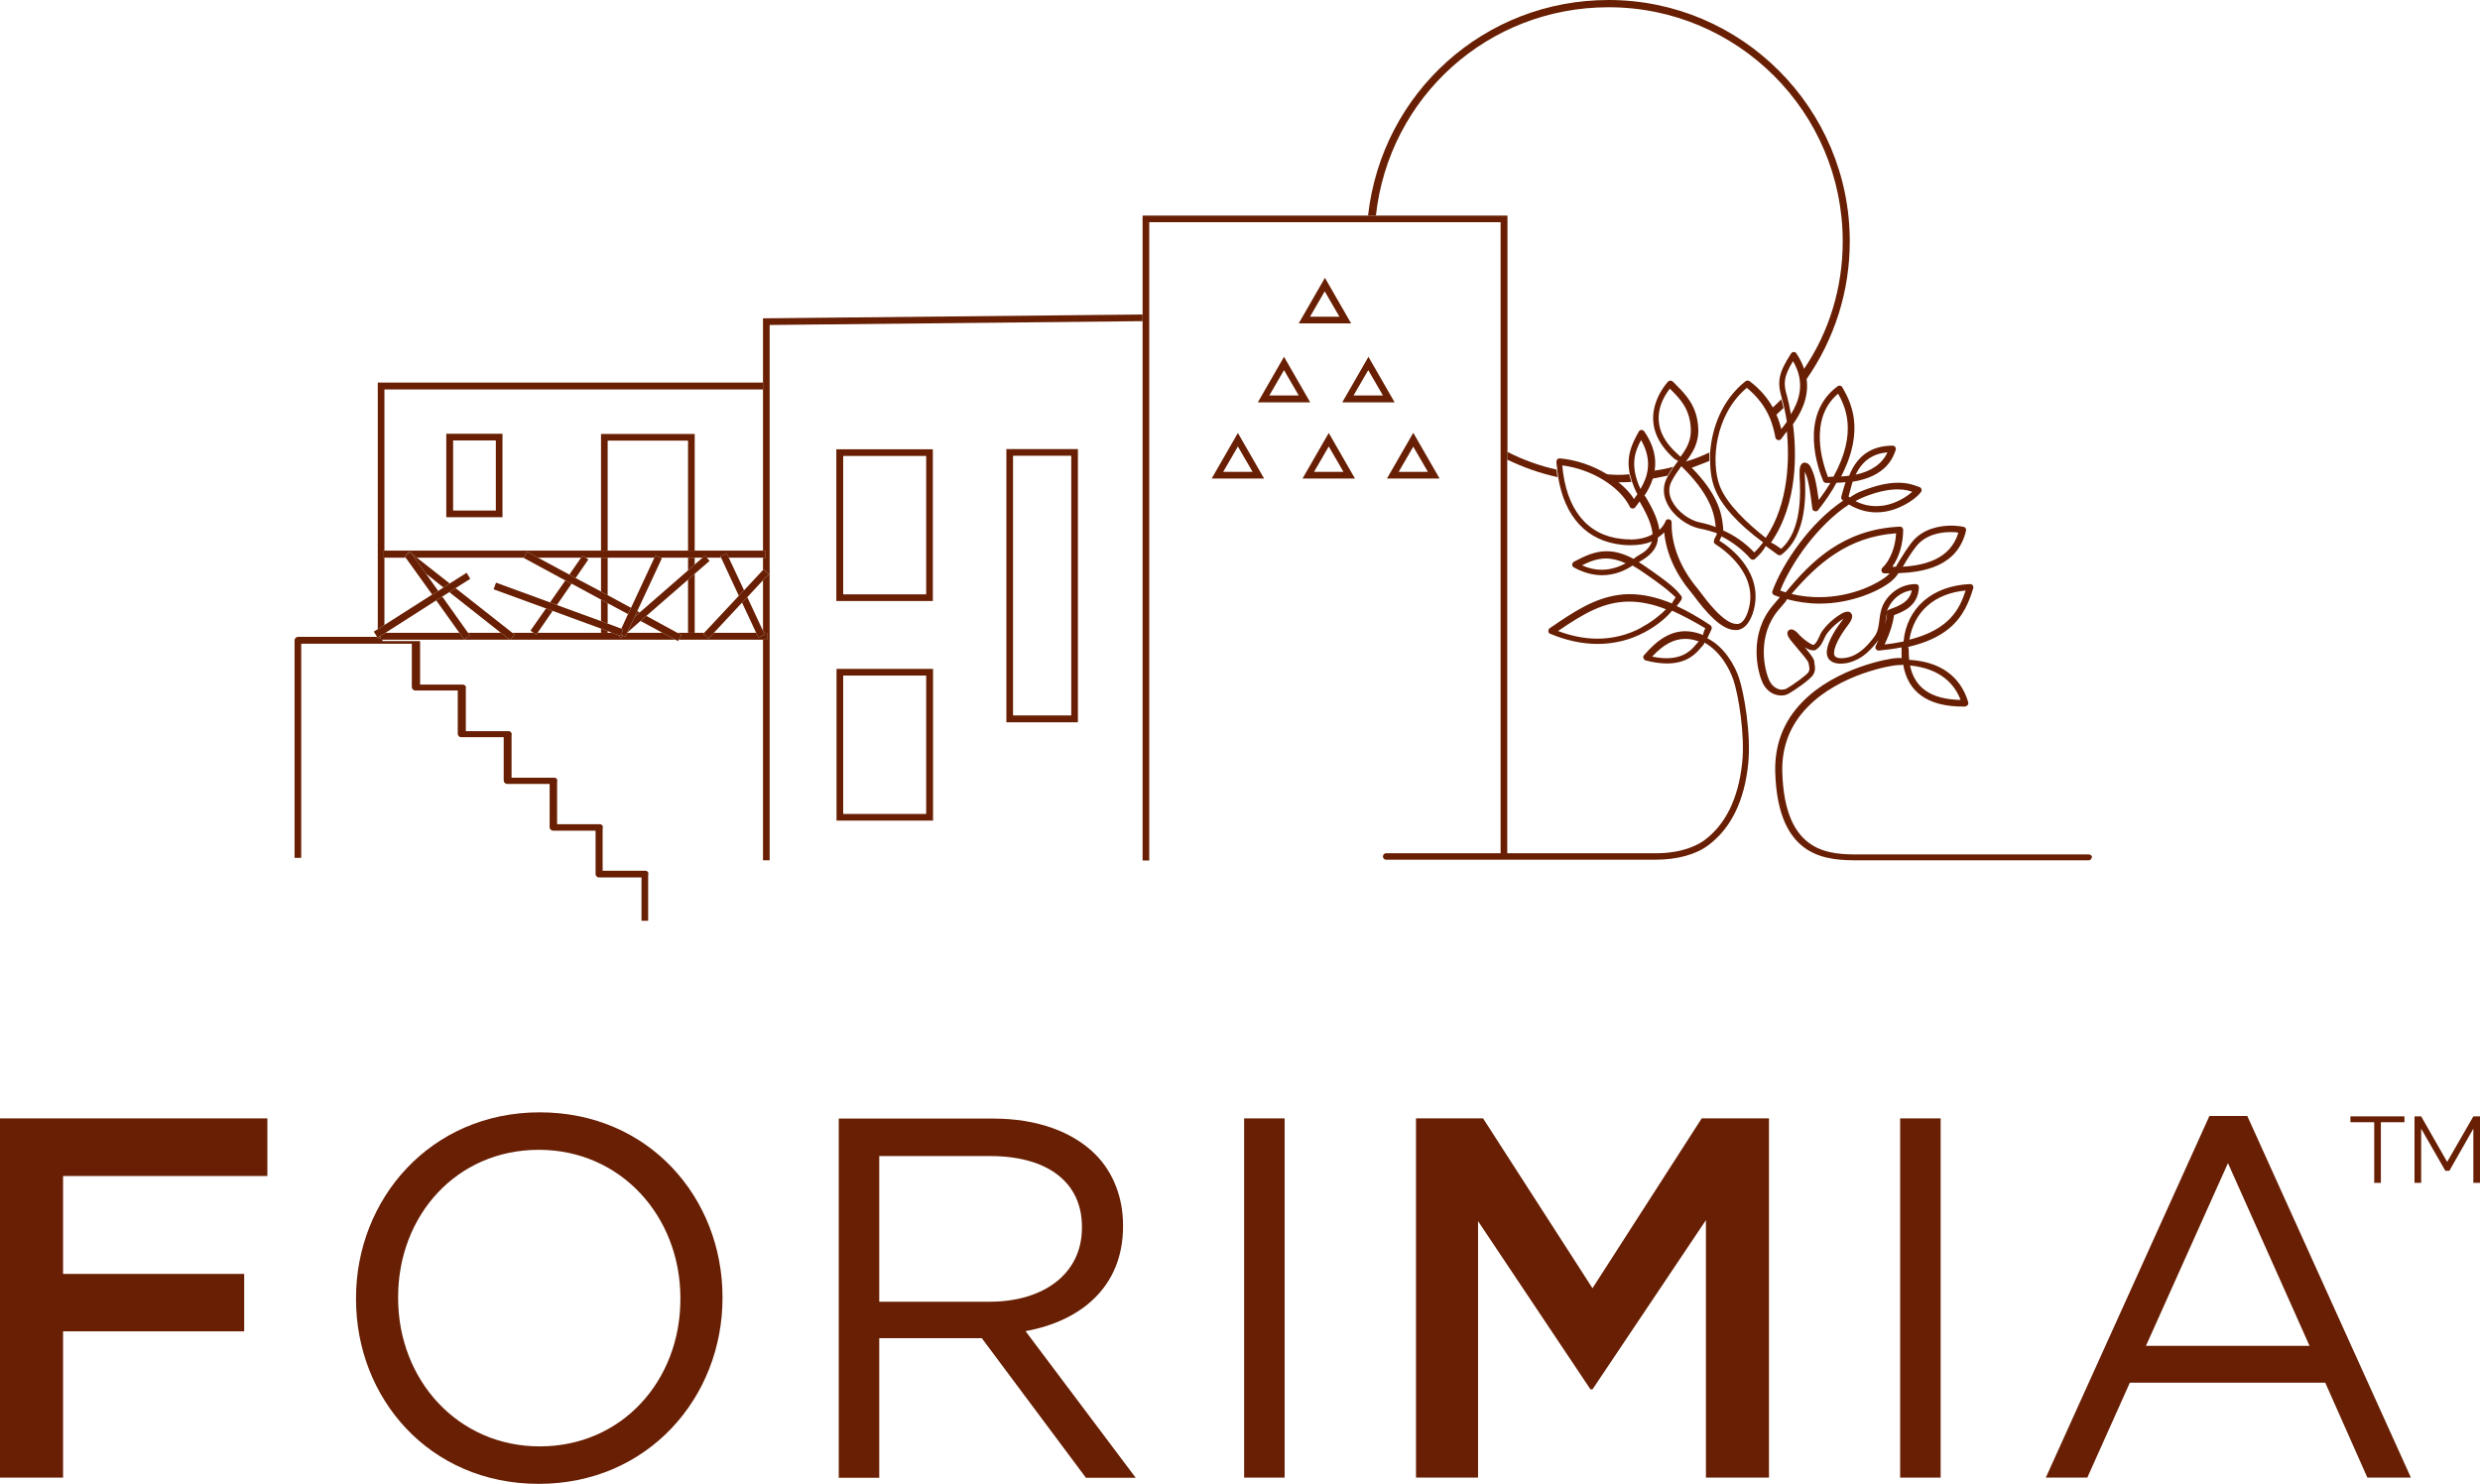 <?xml version="1.0" encoding="UTF-8"?>
<svg id="Livello_2" data-name="Livello 2" xmlns="http://www.w3.org/2000/svg" viewBox="0 0 123.09 73.65">
  <defs>
    <style>
      .cls-1 {
        fill: #681f03;
        stroke-width: 0px;
      }
    </style>
  </defs>
  <g id="la_villa" data-name="la villa">
    <g>
      <g>
        <polygon class="cls-1" points="0 73.34 3.13 73.34 3.13 66.08 12.12 66.08 12.12 63.23 3.13 63.23 3.13 58.37 13.27 58.37 13.27 55.51 0 55.51 0 73.34"/>
        <path class="cls-1" d="M26.79,55.21c-5.42,0-9.12,4.3-9.12,9.22v.05c0,4.92,3.64,9.17,9.07,9.17s9.12-4.3,9.12-9.22v-.05c0-4.91-3.64-9.17-9.07-9.17ZM33.77,64.48c0,4.05-2.9,7.31-6.98,7.31s-7.03-3.31-7.03-7.36v-.05c0-4.05,2.9-7.31,6.98-7.31s7.03,3.31,7.03,7.36v.05Z"/>
        <path class="cls-1" d="M55.74,60.86v-.05c0-1.4-.51-2.65-1.37-3.51-1.12-1.12-2.88-1.78-5.07-1.78h-7.67v17.83h2.01v-6.93h5.09l5.17,6.93h2.47l-5.47-7.28c2.8-.51,4.84-2.24,4.84-5.2h0ZM43.64,64.61v-7.23h5.5c2.88,0,4.56,1.32,4.56,3.51v.05c0,2.29-1.91,3.67-4.58,3.67h-5.48Z"/>
        <rect class="cls-1" x="61.75" y="55.51" width="2.01" height="17.83"/>
        <polygon class="cls-1" points="79.04 63.94 73.61 55.51 70.28 55.51 70.28 73.34 73.36 73.34 73.36 60.61 78.94 68.96 79.04 68.96 84.67 60.56 84.67 73.34 87.8 73.34 87.8 55.51 84.46 55.51 79.04 63.94"/>
        <rect class="cls-1" x="94.31" y="55.51" width="2.01" height="17.83"/>
        <path class="cls-1" d="M101.54,73.34h2.06l2.11-4.71h9.7l2.09,4.71h2.16l-8.12-17.95h-1.88s-8.12,17.95-8.12,17.95ZM114.63,66.8h-8.12l4.07-9.07,4.05,9.07Z"/>
      </g>
      <g>
        <path class="cls-1" d="M74.82,22.82c.8.38,1.61.67,2.48.86-.02-.12-.03-.25-.04-.37-.84-.19-1.66-.48-2.44-.88v.4h0Z"/>
        <path class="cls-1" d="M79.72,23.55c.2.12.38.25.56.39.23,0,.46-.01.69-.02-.04-.13-.08-.26-.11-.38-.18.02-.36.03-.55.03-.12,0-.44-.02-.59-.03h0Z"/>
        <path class="cls-1" d="M82,23.76c.25-.05.51-.1.77-.15.09-.16.18-.31.28-.44-.29.08-.63.15-.95.19-.02.14-.05.28-.09.41h-.01Z"/>
        <path class="cls-1" d="M83.64,22.94c.11.1.2.2.29.29.3-.11.6-.23.91-.35v-.42c-.39.18-.79.35-1.21.46h0v.02Z"/>
        <path class="cls-1" d="M88.14,20.61c.13-.12.25-.24.38-.36-.03-.16-.07-.31-.11-.43-.14.15-.3.29-.45.43.07.12.13.25.18.37h0Z"/>
        <path class="cls-1" d="M79.84.36c6.41,0,11.62,5.21,11.62,11.62,0,2.28-.66,4.48-1.94,6.36.06.17.09.33.11.48l.02.02c1.41-2.02,2.16-4.39,2.16-6.86C91.81,5.38,86.44,0,79.84,0,73.68,0,68.59,4.59,67.9,10.7h.39c.65-5.9,5.58-10.34,11.55-10.34Z"/>
      </g>
      <g>
        <path class="cls-1" d="M18.89,31.7h-.14v-.05h0l-.03-.04h-3.93c-.09,0-.17.08-.17.17v10.8h.33v-10.63h5.49v2.15c0,.09.07.17.17.17h2.11v2.15c0,.09.07.17.17.17h2.11v2.15c0,.09.08.17.17.17h2.11v2.15c0,.09.08.17.17.17h2.11v2.15c0,.09.07.17.17.17h2.11v2.15h.33v-2.25s.02-.1,0-.15c-.03-.05-.08-.08-.14-.08h-2.12v-2.08s.02-.1,0-.15c-.03-.05-.08-.08-.14-.08h-2.12v-2.08s.02-.11,0-.15c-.03-.05-.08-.08-.14-.08h-2.12v-2.08s.02-.1-.01-.15c-.03-.05-.08-.08-.14-.08h-2.12v-2.08s.02-.11-.01-.15c-.03-.05-.08-.08-.14-.08h-2.12v-2.16h-1.87v-.06l-.09-.06Z"/>
        <polygon class="cls-1" points="19.08 27.68 19.01 27.68 19.01 27.33 19.08 27.33 19.08 19.33 37.87 19.33 37.87 18.99 18.75 18.99 18.75 31.23 19.08 31.02 19.08 27.68"/>
        <polygon class="cls-1" points="18.75 31.64 18.75 31.7 18.89 31.7 18.89 31.55 18.75 31.64"/>
        <polygon class="cls-1" points="37.87 15.8 37.87 18.99 37.87 19.33 37.87 27.33 38 27.33 38 27.68 37.87 27.68 37.87 28.29 37.9 28.26 38.16 28.5 37.87 28.8 37.87 31.31 37.91 31.41 38.07 31.41 38.07 31.75 37.87 31.75 37.87 42.7 38.2 42.7 38.2 16.13 56.71 15.94 56.71 15.61 37.87 15.8"/>
        <path class="cls-1" d="M46.3,22.3h-4.79v7.53h4.79v-7.53ZM45.97,29.5h-4.12v-6.87h4.12v6.87Z"/>
        <path class="cls-1" d="M49.95,22.29v13.56h3.55v-13.56h-3.55ZM53.17,35.51h-2.89v-12.89h2.89v12.89Z"/>
        <path class="cls-1" d="M41.52,40.73h4.79v-7.53h-4.79v7.53ZM41.85,33.53h4.12v6.87h-4.12v-6.87Z"/>
        <polygon class="cls-1" points="30.16 21.87 34.15 21.87 34.15 27.33 34.48 27.33 34.48 21.54 29.83 21.54 29.83 27.33 30.16 27.33 30.16 21.87"/>
        <polygon class="cls-1" points="34.48 28.02 34.48 27.68 34.15 27.68 34.15 28.31 34.48 28.02"/>
        <polygon class="cls-1" points="29.83 29.76 29.83 30.83 30.16 30.95 30.16 29.94 29.83 29.76"/>
        <polygon class="cls-1" points="30.16 29.54 30.16 27.68 29.83 27.68 29.83 29.36 30.16 29.54"/>
        <polygon class="cls-1" points="29.83 31.2 29.83 31.41 30.16 31.41 30.16 31.32 29.83 31.2"/>
        <polygon class="cls-1" points="34.15 28.77 34.15 31.41 34.48 31.41 34.48 28.48 34.15 28.77"/>
        <path class="cls-1" d="M24.94,21.53h-2.79v4.14h2.79s0-4.14,0-4.14ZM24.61,25.34h-2.12v-3.48h2.12v3.48Z"/>
        <polygon class="cls-1" points="23.23 31.41 23.32 31.53 23.04 31.74 22.8 31.41 19.13 31.41 18.89 31.55 18.89 31.7 18.89 31.75 20.76 31.75 25.3 31.75 24.86 31.41 23.23 31.41"/>
        <polygon class="cls-1" points="38.07 31.41 37.91 31.41 37.95 31.49 37.64 31.64 37.53 31.41 35.43 31.41 35.17 31.69 34.91 31.45 34.95 31.41 34.48 31.41 34.15 31.41 33.62 31.41 33.82 31.51 33.69 31.75 37.87 31.75 38.07 31.75 38.07 31.41"/>
        <polygon class="cls-1" points="32.88 31.41 31.13 31.41 31.03 31.61 30.94 31.56 30.82 31.67 30.69 31.52 30.38 31.41 30.16 31.41 29.83 31.41 26.68 31.41 26.62 31.5 26.48 31.41 25.43 31.41 25.54 31.5 25.34 31.75 33.53 31.75 32.88 31.41"/>
        <polygon class="cls-1" points="34.15 27.33 30.16 27.33 29.83 27.33 19.08 27.33 19.01 27.33 19.01 27.68 19.08 27.68 20.12 27.68 20.08 27.64 20.1 27.62 20.09 27.61 20.14 27.57 20.3 27.37 20.35 27.41 20.37 27.4 20.41 27.45 20.69 27.68 26 27.68 26.16 27.38 26.7 27.68 28.84 27.68 28.92 27.57 29.07 27.68 29.83 27.68 30.16 27.68 32.48 27.68 32.53 27.56 32.78 27.68 34.15 27.68 34.48 27.68 34.87 27.68 34.99 27.57 35.08 27.68 35.79 27.68 35.75 27.61 36.07 27.46 36.17 27.68 37.87 27.68 38 27.68 38 27.33 37.87 27.33 34.48 27.33 34.15 27.33"/>
        <polygon class="cls-1" points="20.1 27.62 20.08 27.64 20.12 27.68 20.15 27.7 20.1 27.62"/>
        <polygon class="cls-1" points="25.43 31.41 22.61 29.19 22.3 29.39 24.86 31.41 25.3 31.75 25.33 31.77 25.34 31.75 25.54 31.5 25.43 31.41"/>
        <polygon class="cls-1" points="20.41 27.45 21.14 28.47 22.01 29.16 22.32 28.96 20.69 27.68 20.41 27.45"/>
        <polygon class="cls-1" points="20.3 27.37 20.14 27.57 20.35 27.41 20.3 27.37"/>
        <polygon class="cls-1" points="21.65 29.8 22.8 31.41 23.04 31.74 23.32 31.53 23.23 31.41 21.95 29.61 21.65 29.8"/>
        <polygon class="cls-1" points="20.41 27.45 20.37 27.4 20.35 27.41 20.14 27.57 20.09 27.61 20.1 27.62 20.15 27.7 21.45 29.51 21.75 29.33 21.14 28.47 20.41 27.45"/>
        <polygon class="cls-1" points="27.1 30.2 26.33 31.3 26.48 31.41 26.62 31.5 26.68 31.41 27.43 30.32 27.1 30.2"/>
        <polygon class="cls-1" points="28.57 28.69 29.2 27.77 29.07 27.68 28.92 27.57 28.84 27.68 28.26 28.52 28.57 28.69"/>
        <polygon class="cls-1" points="28.06 28.81 27.3 29.9 27.64 30.03 28.37 28.97 28.06 28.81"/>
        <polygon class="cls-1" points="28.06 28.81 28.37 28.97 29.83 29.76 30.16 29.94 31.17 30.48 31.32 30.17 30.16 29.54 29.83 29.36 28.57 28.69 28.26 28.52 26.7 27.68 26.16 27.38 26 27.68 25.99 27.69 28.06 28.81"/>
        <polygon class="cls-1" points="31.5 30.62 31.75 30.4 31.63 30.33 31.5 30.62"/>
        <polygon class="cls-1" points="33.82 31.51 33.62 31.41 32.08 30.57 31.79 30.82 32.88 31.41 33.53 31.75 33.65 31.82 33.69 31.75 33.82 31.51"/>
        <polygon class="cls-1" points="30.84 31.2 30.85 31.18 30.83 31.2 30.84 31.2"/>
        <polygon class="cls-1" points="34.48 28.48 35.22 27.84 35.08 27.68 34.99 27.57 34.87 27.68 34.48 28.02 34.15 28.31 31.75 30.4 31.5 30.62 31.13 31.4 31.79 30.82 32.08 30.57 34.15 28.77 34.48 28.48"/>
        <polygon class="cls-1" points="30.81 31.56 30.69 31.52 30.82 31.67 30.94 31.56 30.83 31.51 30.81 31.56"/>
        <polygon class="cls-1" points="31.5 30.62 31.63 30.33 32.85 27.71 32.78 27.68 32.53 27.56 32.48 27.68 31.32 30.17 31.17 30.48 30.85 31.18 30.84 31.2 30.93 31.24 30.83 31.51 30.94 31.56 31.03 31.61 31.13 31.41 31.13 31.4 31.5 30.62"/>
        <polygon class="cls-1" points="36.93 29.3 36.17 27.68 36.07 27.46 35.75 27.61 35.79 27.68 36.67 29.57 36.93 29.3"/>
        <polygon class="cls-1" points="36.83 29.91 37.53 31.41 37.64 31.64 37.95 31.49 37.91 31.41 37.87 31.31 37.09 29.64 36.83 29.91"/>
        <polygon class="cls-1" points="36.67 29.57 34.95 31.41 34.91 31.45 35.17 31.69 35.43 31.41 36.83 29.91 37.09 29.64 37.87 28.8 38.16 28.5 37.9 28.26 37.87 28.29 36.93 29.3 36.67 29.57"/>
        <polygon class="cls-1" points="30.83 31.51 30.93 31.24 30.84 31.2 30.83 31.2 30.16 30.95 29.83 30.83 27.64 30.03 27.3 29.9 24.62 28.92 24.5 29.25 27.1 30.2 27.43 30.32 29.83 31.2 30.16 31.32 30.38 31.41 30.69 31.52 30.81 31.56 30.83 31.51"/>
        <polygon class="cls-1" points="18.75 31.64 18.89 31.55 19.13 31.41 21.65 29.8 21.95 29.61 22.3 29.39 22.61 29.19 23.34 28.73 23.16 28.43 22.32 28.96 22.01 29.16 21.75 29.33 21.45 29.51 19.08 31.02 18.75 31.23 18.55 31.35 18.71 31.6 18.74 31.65 18.75 31.64"/>
        <path class="cls-1" d="M64.45,16.05h2.61l-1.3-2.26-1.3,2.26h0ZM65.02,15.72l.73-1.26.73,1.26h-1.46Z"/>
        <path class="cls-1" d="M64.64,23.75h2.61l-1.3-2.26-1.3,2.26h0ZM65.22,23.42l.73-1.26.73,1.26h-1.46Z"/>
        <path class="cls-1" d="M62.42,19.97h2.61l-1.3-2.26-1.3,2.26h-.01ZM63,19.63l.73-1.26.73,1.26h-1.46Z"/>
        <path class="cls-1" d="M66.61,19.97h2.61l-1.3-2.26-1.3,2.26h0ZM67.18,19.63l.73-1.26.73,1.26h-1.46Z"/>
        <path class="cls-1" d="M60.13,23.75h2.61l-1.3-2.26-1.3,2.26h-.01ZM60.71,23.42l.73-1.26.73,1.26h-1.46Z"/>
        <path class="cls-1" d="M70.14,21.49l-1.3,2.26h2.61l-1.3-2.26h0ZM70.14,22.16l.73,1.26h-1.45l.73-1.26h-.01Z"/>
        <path class="cls-1" d="M74.82,22.82v-12.12h-18.11v32.01h.33V11.03h17.44v31.38h.33v-19.59h0Z"/>
        <path class="cls-1" d="M103.84,42.57c0-.09-.07-.16-.16-.16h-11.37c-1.49,0-3.73,0-3.85-4.09-.03-1.25.38-2.33,1.25-3.22,1.6-1.65,4.19-2.09,4.51-2.09h.04c.08,0,.16,0,.2-.03.23,1.38,1.23,2.09,2.97,2.09h.1s.1-.03.13-.07.04-.09.03-.14c-.26-.9-.99-2-2.93-2.11-.01-.1-.02-.2-.02-.3,0-.13,0-.26-.03-.34.86-.2,1.52-.5,2.02-.91.72-.59,1.01-1.35,1.21-2.01.01-.05,0-.1-.03-.14-.03-.04-.08-.06-.13-.06h0c-1.87.08-3.15,1.19-3.3,2.85-.29.06-.61.11-.94.15.29-.63.4-1.01.47-1.46.45-.17,1.19-.45,1.23-1.37,0-.04-.01-.09-.04-.12s-.07-.05-.11-.05c-.81,0-1.4.53-1.64,1.06-.11.25-.14.49-.17.73-.04.3-.07.58-.25.82-.37.5-.69.78-1.07.95-.18.08-.39.12-.57.12-.12,0-.22-.02-.28-.07-.06-.04-.08-.1-.08-.2.02-.48.53-1.16.74-1.44.08-.11.25-.37.1-.53-.04-.05-.1-.07-.17-.07-.13,0-.27.08-.37.14-.44.27-.84.7-.97.96l-.06.13c-.08.17-.16.35-.29.42-.11,0-.53-.29-.76-.56-.07-.08-.21-.21-.34-.21-.04,0-.08.01-.11.03-.06.04-.14.13-.04.33.06.12.24.33.45.58.19.22.53.62.55.72l.02.09c.03.18.05.26-.02.37-.07.13-.73.61-1.09.82-.06.03-.14.05-.22.05-.06,0-.12,0-.18-.03-.19-.06-.35-.21-.45-.42-.24-.5-.66-2.22.48-3.54.11-.12.22-.25.33-.39l.06-.11c.53.14,1.07.22,1.62.22,1.63,0,3.01-.66,3.55-1.1.14-.12.27-.25.36-.41,1.24-.05,2.94-.32,3.36-2.11.01-.04,0-.09-.02-.12-.02-.04-.06-.06-.1-.07-.2-.04-.41-.06-.62-.06-.49,0-1.4.11-1.97.85-.22.29-.39.56-.54.8-.09.15-.18.29-.23.39h-.18c.34-.47.54-1.15.54-1.83,0-.04-.02-.09-.05-.12-.03-.03-.07-.04-.12-.04h0c-2.82.13-4.42,1.75-5.66,3.26-.09-.03-.18-.05-.27-.09.54-1.38,1.89-3.28,3.41-4.27.43.26.89.39,1.36.39.15,0,.3-.01.46-.04.91-.16,1.62-.75,1.76-.98.03-.04.03-.1.01-.15s-.06-.08-.11-.09c-.01,0-.05-.02-.08-.03-.16-.06-.47-.18-.96-.18-.53,0-1.13.14-1.8.41-.21.08-.42.19-.59.32l-.07-.05c.06-.24.14-.5.2-.73,1.68-.26,2.02-1.22,2.14-1.58.02-.05,0-.1-.02-.14-.03-.04-.08-.07-.13-.07-1.05,0-1.77.5-2.16,1.49-.12.02-.26.03-.4.04,1.23-2.37.44-3.76.06-4.43-.02-.04-.06-.07-.14-.08-.03,0-.07.01-.09.03-1.96,1.44-.95,4.17-.72,4.7.02.06.08.09.14.1h.22c-.17.28-.36.56-.58.85-.14-1.03-.24-1.29-.36-1.56-.08-.19-.19-.3-.36-.3h0c-.14.02-.22.16-.23.4v.29c.04.73.14,2.68-.92,3.59-.16-.11-.33-.24-.5-.31,1.35-1.94,1.27-4.53,1.09-5.87.39-.55.8-1.32.68-2.23-.02-.16-.06-.32-.11-.48-.09-.26-.21-.53-.4-.81-.03-.04-.08-.07-.13-.07s-.1.03-.13.07c-.62.96-.71,1.4-.46,2.23,0,.02,0,.04.01.05.04.12.07.27.11.43.05.22.09.45.13.68-.09.13-.19.26-.28.37h0c-.05-.21-.12-.45-.23-.69-.05-.12-.11-.24-.18-.37-.24-.43-.59-.89-1.16-1.32-.03-.02-.06-.03-.1-.03s-.07.01-.1.03c-1.16.91-1.67,2.3-1.76,3.54,0,.14-.01.28,0,.42,0,.52.08.99.23,1.37.31.81,1.13,1.74,2.4,2.67-.14.18-.28.35-.44.5-.42-.45-.98-.85-1.54-1.09,0-.09-.01-.21-.03-.36-.07-.6-.32-1.52-1.52-2.74-.1-.1-.19-.19-.29-.29,0,0-.01-.01-.02-.02.35-.46.66-.94.62-1.68-.06-1.09-.61-1.64-1.09-2.13l-.17-.17s-.07-.05-.12-.05c-.04,0-.09.02-.12.05-.41.47-1.59,2.14.31,3.83l.19.11c-.06.08-.13.18-.2.27-.1.14-.19.28-.28.44-.03.06-.07.11-.1.18-.18.38-.17.81.04,1.23.3.6.98,1.11,1.64,1.24.28.05.56.14.82.22,0,.09-.03.13-.06.18-.03.05-.06.1-.08.19-.02.07,0,.14.07.18.38.24,2.23,1.51,1.61,3.36-.12.36-.29.57-.49.6h-.07c-.62,0-1.5-1.18-1.79-1.57-.05-.07-.1-.13-.13-.17-.87-1.03-1.33-2.2-1.3-3.3,0-.08-.05-.15-.16-.16-.07,0-.13.04-.15.11,0,0-.07.21-.3.42-.06-.42-.25-.9-.59-1.48-.05-.09-.1-.18-.15-.22.16-.24.32-.53.42-.86.04-.13.07-.26.09-.41.08-.55-.02-1.19-.52-1.92-.03-.04-.08-.07-.14-.07h0c-.05,0-.11.03-.13.08-.36.63-.63,1.24-.45,2.1.03.12.07.25.11.38.07.2.15.41.27.63-.06.08-.12.16-.17.24-.19-.31-.47-.6-.79-.85-.17-.14-.36-.27-.56-.39-.69-.42-1.52-.71-2.34-.78-.04,0-.08.02-.11.04-.03.03-.05.08-.05.12,0,.13.03.24.04.36.01.13.03.25.04.37.32,2.02,1.43,3.22,3.18,3.4.15.02.29.02.43.02.4,0,.75-.06,1.05-.19-.11.34-.37.53-.6.66l-.18.11-.13.1c-.48-.26-.92-.38-1.34-.38-.61,0-1.1.25-1.62.52-.05.03-.08.08-.09.14,0,.06.03.11.08.14.47.26.95.39,1.41.39.64,0,1.17-.25,1.51-.48.11.07.23.14.36.22,1.4.95,1.6,1.2,1.78,1.36-.05.07-.13.18-.19.3-.75-.31-1.44-.46-2.1-.46-.19,0-.37.01-.55.04-1.23.17-2.24.85-3.41,1.65-.05.03-.07.09-.07.15s.04.11.1.13c.79.33,1.58.5,2.34.5.83,0,1.61-.19,2.34-.58.66-.35,1.13-.78,1.36-1.07.52.23,1.07.53,1.65.87l-.08.18-.03.16c-.06-.03-.12-.05-.18-.07-.24-.08-.48-.12-.7-.12-.71,0-1.36.38-2.05,1.19-.04.04-.05.1-.03.15.02.05.06.09.11.11.38.1.74.15,1.06.15,1.02,0,1.46-.52,1.67-.77.03-.03.05-.06.07-.08.06-.06.12-.13.11-.19.76.41,1.25,1.27,1.45,1.87.24.72.58,2.72.43,4.11-.19,1.76-.82,3.05-1.87,3.83-.33.24-1.08.65-2.42.65h-13.38c-.09,0-.16.07-.16.16s.07.16.16.16h13.37c1.06,0,1.99-.25,2.61-.71,1.13-.84,1.8-2.2,1.99-4.05.15-1.44-.2-3.49-.45-4.24-.21-.66-.76-1.59-1.58-1.99.03-.07.21-.45.21-.45.03-.07,0-.16-.06-.2-.6-.4-1.15-.71-1.67-.95.13-.15.21-.27.24-.33s.02-.13-.02-.18l-.05-.06c-.19-.24-.41-.5-1.85-1.48-.07-.05-.14-.09-.2-.13l.17-.1c.5-.3.77-.67.78-1.12.12-.08.22-.16.31-.26.1,1.03.56,2.06,1.36,3.01.02.02.06.08.11.14.59.79,1.36,1.7,2.05,1.7h.12c.33-.05.58-.33.75-.81.66-1.96-1.11-3.31-1.65-3.62l.03-.06s.05-.1.07-.16c.55.28,1.06.67,1.44,1.11.03.03.07.05.12.05.04,0,.08-.01.11-.04.22-.2.42-.42.53-.64.2.15.4.29.59.43.03.02.06.03.09.03.04,0,.07-.01.1-.03,1.31-.99,1.2-3.11,1.16-3.92v-.21s0,.02.01.03c.09.22.21.49.36,1.81,0,.06.05.12.16.14.05,0,.1-.02.13-.06.37-.47.69-.94.91-1.36.16,0,.31-.01.45-.03-.07.22-.13.42-.18.61l-.03.11c-.02.06,0,.13.06.17l.03.03c-1.63,1.09-2.99,3.08-3.51,4.49-.03.08.01.17.09.2.09.03.19.07.28.1l-.32.38c-1.26,1.45-.79,3.34-.53,3.88.14.29.37.5.65.58.09.03.18.04.27.04.14,0,.27-.03.38-.1.24-.13,1.07-.69,1.21-.94.12-.22.09-.38.05-.59v-.08c-.04-.14-.19-.35-.47-.68.16.1.3.15.41.15.06,0,.11,0,.15-.04.21-.13.32-.36.41-.56l.06-.12c.09-.18.44-.57.85-.83.01,0,.02-.01.03-.02,0,.01-.02.03-.03.05-.23.3-.76,1.02-.79,1.59-.01.26.11.4.22.47.12.08.27.12.47.12.22,0,.47-.05.69-.15.43-.18.78-.49,1.18-1.02-.04.09-.08.19-.13.29-.03.05-.02.11.01.16.03.04.08.07.14.07h0c.41-.04.79-.09,1.13-.16v.29c0,.08,0,.16.01.24h-.23c-.31,0-3.04.46-4.71,2.19-.93.95-1.37,2.11-1.34,3.45.12,4.4,2.65,4.4,4.17,4.4h.25c.69,0,2.21,0,3.9,0h7.23c.09,0,.16-.07.16-.16l.02.02ZM97.31,34.74c-1.46-.03-2.28-.59-2.51-1.71,1.59.16,2.24,1,2.51,1.71ZM97.56,29.31c-.3.93-.81,1.94-2.79,2.44.22-1.39,1.25-2.3,2.79-2.44ZM93.73,30.16c.16-.35.55-.78,1.16-.86-.11.57-.61.76-1.01.91l-.13.05c-.05.02-.09.07-.1.13.02-.08.04-.16.07-.23h0ZM93.59,30.81c.02-.13.04-.26.07-.39-.01.18-.04.35-.09.53,0-.05.01-.1.02-.14ZM94.57,27.91c.14-.23.31-.5.52-.77.48-.63,1.28-.73,1.71-.73.14,0,.27,0,.4.03-.41,1.36-1.75,1.62-2.76,1.69.04-.06.08-.13.13-.21h0ZM94.11,26.47c-.04.7-.3,1.35-.68,1.71-.05.05-.06.11-.04.18.02.06.08.1.15.1h.25c-.05.05-.11.11-.16.15-.35.29-1.62,1.03-3.34,1.03-.46,0-.92-.05-1.37-.16,1.26-1.47,2.77-2.84,5.19-3.01ZM92.51,24.67c.62-.25,1.19-.38,1.67-.38.33,0,.57.06.73.12-.29.26-.81.58-1.4.68-.14.02-.27.03-.4.03h0c-.35,0-.69-.08-1.02-.25.14-.08.28-.14.42-.2ZM93.68,22.45c-.26.57-.79.94-1.58,1.11.34-.69.84-1.04,1.58-1.11ZM82.88,19.29l.04.04c.47.47.95.96,1,1.93.03.61-.21,1-.51,1.41l-.14-.13c-1.49-1.32-.9-2.59-.39-3.25ZM84.41,25.94c-.57-.11-1.16-.56-1.42-1.07-.12-.23-.22-.58-.04-.95.14-.28.31-.52.5-.78,1.37,1.33,1.62,2.27,1.69,2.87,0,.06.01.11.02.15-.25-.1-.5-.17-.75-.22ZM79.5,28.28c-.32,0-.65-.07-.98-.22.36-.18.74-.34,1.19-.34.31,0,.63.08.98.24-.29.15-.7.32-1.19.32ZM81.47,31.15c-.69.37-1.43.55-2.19.55-.63,0-1.28-.13-1.95-.38,1.26-.86,2.27-1.46,3.53-1.46.57,0,1.17.12,1.83.38-.26.26-.67.61-1.22.9h0ZM84.24,31.92s-.05.05-.09.1c-.18.21-.55.65-1.44.65-.22,0-.46-.03-.71-.08.56-.6,1.08-.88,1.64-.88.19,0,.39.03.59.1.03,0,.05.02.08.03-.02.03-.05.06-.08.09h.01ZM81.45,21.84c.61,1.06.3,1.88-.03,2.43-.52-1.14-.3-1.81.03-2.43ZM80.9,26.77c-.12,0-.25,0-.39-.02-1.73-.17-2.78-1.47-2.97-3.65,1.44.18,2.85,1.04,3.35,2.05.02.05.07.08.14.09.05,0,.1-.02.13-.06l.22-.29.06.11c.37.64.56,1.15.58,1.52-.3.17-.68.26-1.13.26h.01ZM88.99,17.92c.65,1.1.28,2.02-.1,2.64-.06-.34-.13-.66-.19-.88-.19-.63-.18-.98.29-1.75h0ZM87.63,26.69c-.85-.67-1.91-1.64-2.27-2.56-.46-1.2-.25-3.55,1.34-4.88,1.13.92,1.32,1.97,1.42,2.47.01.06.06.11.16.13.05,0,.1-.03.13-.07.06-.08.13-.17.21-.28l.07-.09c.12,1.28.12,3.56-1.05,5.28h0ZM91,23.66h-.04c-.09,0-.17,0-.23.02-.26-.66-.99-2.88.5-4.14.33.59,1,1.9-.23,4.12Z"/>
      </g>
    </g>
  </g>
  <g>
    <path class="cls-1" d="M119.35,55.7h-1.18v3.01h-.33v-3.01h-1.18v-.29h2.68v.29Z"/>
    <path class="cls-1" d="M122.76,58.71v-2.69l-1.19,2.09h-.2l-1.2-2.09v2.69h-.33v-3.3h.33l1.29,2.26,1.3-2.26h.33v3.3h-.33Z"/>
  </g>
</svg>